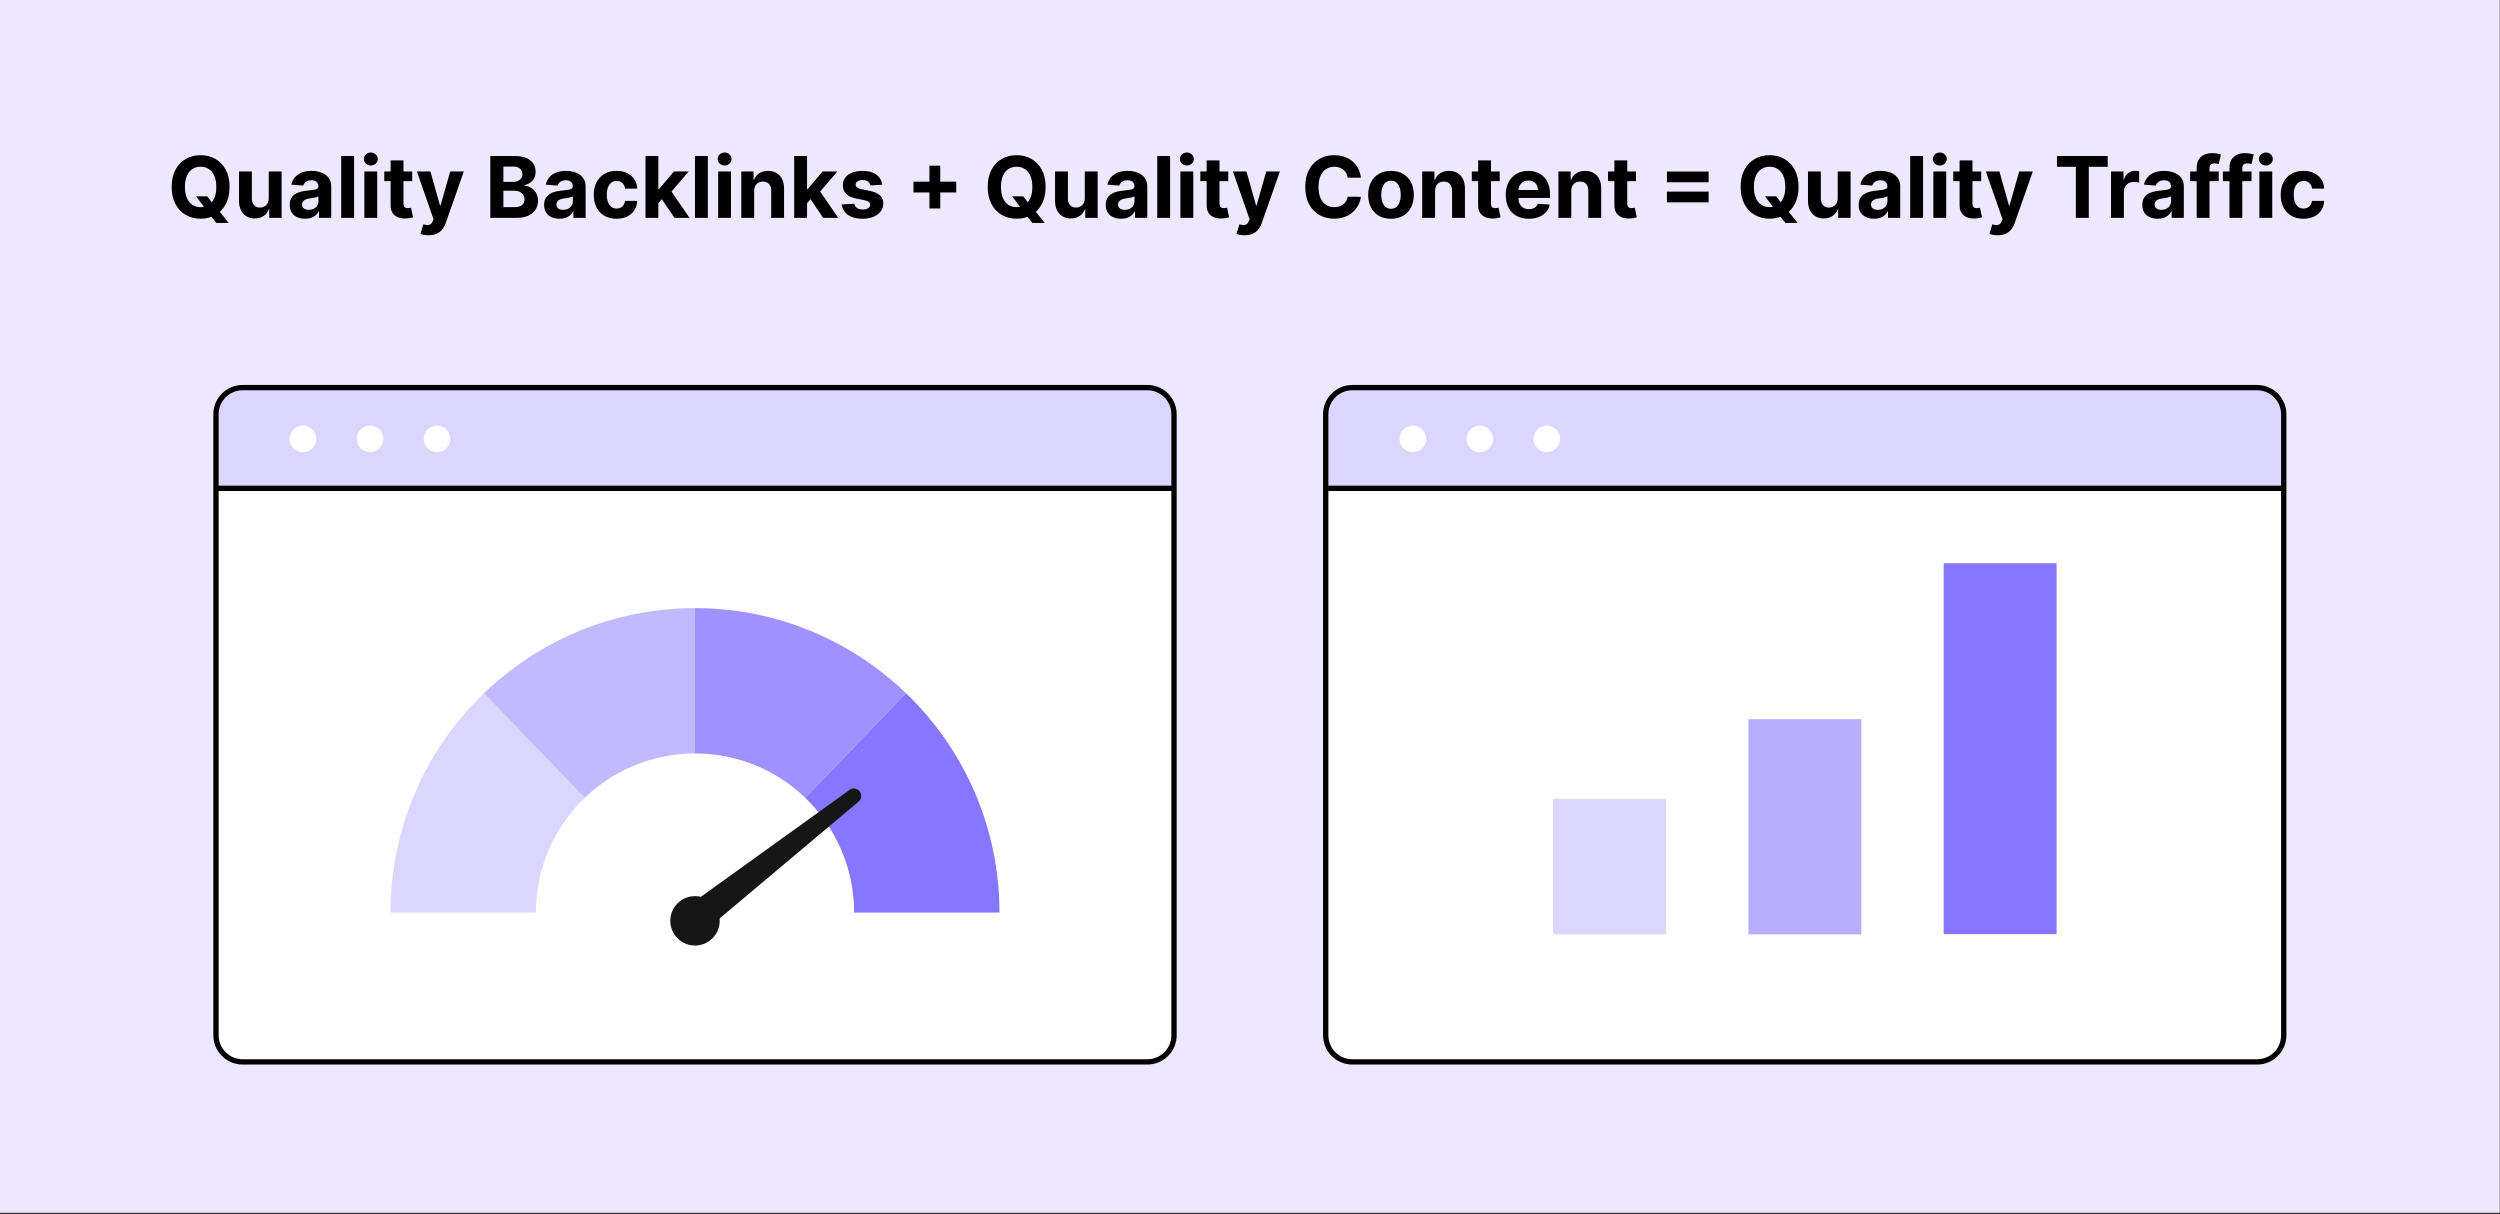 <svg width="941" height="457" viewBox="0 0 941 457" fill="none" xmlns="http://www.w3.org/2000/svg">
<rect x="0" y="0" width="941" height="457" fill="#333333" stroke="none"/>
<g clip-path="url(#clip0_233_4)">
<path d="M940.9 0H0V456.5H940.9V0Z" fill="#EEE8FF"/>
<path d="M73.807 73.909H77.989L80.091 76.614L82.159 79.023L86.057 83.909H81.466L78.784 80.614L77.409 78.659L73.807 73.909ZM86.409 70.364C86.409 72.901 85.928 75.061 84.966 76.841C84.011 78.621 82.708 79.981 81.057 80.921C79.413 81.852 77.564 82.318 75.511 82.318C73.443 82.318 71.587 81.849 69.943 80.909C68.299 79.97 67 78.61 66.046 76.829C65.091 75.049 64.614 72.894 64.614 70.364C64.614 67.826 65.091 65.667 66.046 63.886C67 62.106 68.299 60.75 69.943 59.818C71.587 58.879 73.443 58.409 75.511 58.409C77.564 58.409 79.413 58.879 81.057 59.818C82.708 60.75 84.011 62.106 84.966 63.886C85.928 65.667 86.409 67.826 86.409 70.364ZM81.421 70.364C81.421 68.72 81.174 67.333 80.682 66.204C80.197 65.076 79.511 64.22 78.625 63.636C77.739 63.053 76.701 62.761 75.511 62.761C74.322 62.761 73.284 63.053 72.398 63.636C71.511 64.22 70.822 65.076 70.329 66.204C69.845 67.333 69.602 68.72 69.602 70.364C69.602 72.008 69.845 73.394 70.329 74.523C70.822 75.651 71.511 76.508 72.398 77.091C73.284 77.674 74.322 77.966 75.511 77.966C76.701 77.966 77.739 77.674 78.625 77.091C79.511 76.508 80.197 75.651 80.682 74.523C81.174 73.394 81.421 72.008 81.421 70.364ZM101.156 74.568V64.546H105.997V82H101.349V78.829H101.168C100.774 79.852 100.118 80.674 99.202 81.296C98.293 81.917 97.183 82.227 95.872 82.227C94.706 82.227 93.679 81.962 92.793 81.432C91.906 80.901 91.213 80.148 90.713 79.171C90.221 78.193 89.971 77.023 89.963 75.659V64.546H94.804V74.796C94.812 75.826 95.088 76.64 95.633 77.239C96.179 77.837 96.91 78.136 97.827 78.136C98.41 78.136 98.956 78.004 99.463 77.739C99.971 77.466 100.38 77.064 100.69 76.534C101.009 76.004 101.164 75.349 101.156 74.568ZM114.847 82.329C113.733 82.329 112.741 82.136 111.869 81.75C110.998 81.356 110.309 80.776 109.801 80.011C109.301 79.239 109.051 78.276 109.051 77.125C109.051 76.155 109.229 75.341 109.585 74.682C109.941 74.023 110.426 73.492 111.04 73.091C111.653 72.689 112.35 72.386 113.131 72.182C113.919 71.977 114.744 71.833 115.608 71.75C116.623 71.644 117.441 71.546 118.062 71.454C118.684 71.356 119.134 71.212 119.415 71.023C119.695 70.833 119.835 70.553 119.835 70.182V70.114C119.835 69.394 119.608 68.837 119.153 68.443C118.706 68.049 118.07 67.852 117.244 67.852C116.373 67.852 115.68 68.046 115.165 68.432C114.65 68.811 114.309 69.288 114.142 69.864L109.665 69.5C109.892 68.439 110.339 67.523 111.006 66.75C111.672 65.97 112.532 65.371 113.585 64.954C114.646 64.53 115.873 64.318 117.267 64.318C118.237 64.318 119.165 64.432 120.051 64.659C120.945 64.886 121.737 65.239 122.426 65.716C123.123 66.193 123.672 66.807 124.074 67.557C124.475 68.299 124.676 69.189 124.676 70.227V82H120.085V79.579H119.949C119.669 80.125 119.294 80.606 118.824 81.023C118.354 81.432 117.79 81.754 117.131 81.989C116.472 82.216 115.71 82.329 114.847 82.329ZM116.233 78.989C116.945 78.989 117.574 78.849 118.119 78.568C118.665 78.28 119.093 77.894 119.403 77.409C119.714 76.924 119.869 76.375 119.869 75.761V73.909C119.718 74.008 119.509 74.099 119.244 74.182C118.987 74.258 118.695 74.329 118.369 74.398C118.044 74.458 117.718 74.515 117.392 74.568C117.066 74.614 116.771 74.655 116.506 74.693C115.938 74.776 115.441 74.909 115.017 75.091C114.593 75.273 114.263 75.519 114.028 75.829C113.794 76.133 113.676 76.511 113.676 76.966C113.676 77.625 113.915 78.129 114.392 78.477C114.877 78.818 115.491 78.989 116.233 78.989ZM133.273 58.727V82H128.432V58.727H133.273ZM137.151 82V64.546H141.991V82H137.151ZM139.582 62.295C138.863 62.295 138.245 62.057 137.73 61.58C137.223 61.095 136.969 60.515 136.969 59.841C136.969 59.174 137.223 58.602 137.73 58.125C138.245 57.64 138.863 57.398 139.582 57.398C140.302 57.398 140.916 57.64 141.423 58.125C141.938 58.602 142.196 59.174 142.196 59.841C142.196 60.515 141.938 61.095 141.423 61.58C140.916 62.057 140.302 62.295 139.582 62.295ZM155.153 64.546V68.182H144.642V64.546H155.153ZM147.028 60.364H151.869V76.636C151.869 77.083 151.938 77.432 152.074 77.682C152.21 77.924 152.4 78.095 152.642 78.193C152.892 78.292 153.18 78.341 153.506 78.341C153.733 78.341 153.96 78.322 154.188 78.284C154.415 78.239 154.589 78.204 154.71 78.182L155.472 81.784C155.229 81.86 154.888 81.947 154.449 82.046C154.009 82.151 153.475 82.216 152.847 82.239C151.68 82.284 150.657 82.129 149.778 81.773C148.907 81.417 148.229 80.864 147.744 80.114C147.259 79.364 147.021 78.417 147.028 77.273V60.364ZM161.295 88.546C160.682 88.546 160.106 88.496 159.568 88.398C159.038 88.307 158.598 88.189 158.25 88.046L159.341 84.432C159.909 84.606 160.42 84.701 160.875 84.716C161.337 84.731 161.735 84.625 162.068 84.398C162.409 84.171 162.686 83.784 162.898 83.239L163.182 82.5L156.92 64.546H162.011L165.625 77.364H165.807L169.455 64.546H174.58L167.795 83.886C167.47 84.826 167.027 85.644 166.466 86.341C165.913 87.046 165.212 87.587 164.364 87.966C163.515 88.352 162.492 88.546 161.295 88.546ZM184.554 82V58.727H193.872C195.584 58.727 197.012 58.981 198.156 59.489C199.3 59.996 200.16 60.701 200.736 61.602C201.312 62.496 201.599 63.526 201.599 64.693C201.599 65.602 201.418 66.401 201.054 67.091C200.69 67.773 200.19 68.333 199.554 68.773C198.925 69.204 198.205 69.511 197.395 69.693V69.921C198.281 69.958 199.111 70.208 199.884 70.671C200.664 71.133 201.296 71.78 201.781 72.614C202.266 73.439 202.509 74.424 202.509 75.568C202.509 76.803 202.202 77.905 201.588 78.875C200.982 79.837 200.084 80.599 198.895 81.159C197.705 81.72 196.24 82 194.497 82H184.554ZM189.474 77.977H193.486C194.857 77.977 195.857 77.716 196.486 77.193C197.115 76.663 197.429 75.958 197.429 75.079C197.429 74.436 197.274 73.867 196.963 73.375C196.652 72.883 196.209 72.496 195.634 72.216C195.065 71.936 194.387 71.796 193.599 71.796H189.474V77.977ZM189.474 68.466H193.122C193.796 68.466 194.395 68.349 194.918 68.114C195.448 67.871 195.865 67.53 196.168 67.091C196.478 66.651 196.634 66.125 196.634 65.511C196.634 64.671 196.334 63.992 195.736 63.477C195.145 62.962 194.304 62.705 193.213 62.705H189.474V68.466ZM210.597 82.329C209.483 82.329 208.491 82.136 207.619 81.75C206.748 81.356 206.059 80.776 205.551 80.011C205.051 79.239 204.801 78.276 204.801 77.125C204.801 76.155 204.979 75.341 205.335 74.682C205.691 74.023 206.176 73.492 206.79 73.091C207.403 72.689 208.1 72.386 208.881 72.182C209.669 71.977 210.494 71.833 211.358 71.75C212.373 71.644 213.191 71.546 213.812 71.454C214.434 71.356 214.884 71.212 215.165 71.023C215.445 70.833 215.585 70.553 215.585 70.182V70.114C215.585 69.394 215.358 68.837 214.903 68.443C214.456 68.049 213.82 67.852 212.994 67.852C212.123 67.852 211.43 68.046 210.915 68.432C210.4 68.811 210.059 69.288 209.892 69.864L205.415 69.5C205.642 68.439 206.089 67.523 206.756 66.75C207.422 65.97 208.282 65.371 209.335 64.954C210.396 64.53 211.623 64.318 213.017 64.318C213.987 64.318 214.915 64.432 215.801 64.659C216.695 64.886 217.487 65.239 218.176 65.716C218.873 66.193 219.422 66.807 219.824 67.557C220.225 68.299 220.426 69.189 220.426 70.227V82H215.835V79.579H215.699C215.419 80.125 215.044 80.606 214.574 81.023C214.104 81.432 213.54 81.754 212.881 81.989C212.222 82.216 211.46 82.329 210.597 82.329ZM211.983 78.989C212.695 78.989 213.324 78.849 213.869 78.568C214.415 78.28 214.843 77.894 215.153 77.409C215.464 76.924 215.619 76.375 215.619 75.761V73.909C215.468 74.008 215.259 74.099 214.994 74.182C214.737 74.258 214.445 74.329 214.119 74.398C213.794 74.458 213.468 74.515 213.142 74.568C212.816 74.614 212.521 74.655 212.256 74.693C211.688 74.776 211.191 74.909 210.767 75.091C210.343 75.273 210.013 75.519 209.778 75.829C209.544 76.133 209.426 76.511 209.426 76.966C209.426 77.625 209.665 78.129 210.142 78.477C210.627 78.818 211.241 78.989 211.983 78.989ZM232.068 82.341C230.28 82.341 228.742 81.962 227.455 81.204C226.174 80.439 225.189 79.379 224.5 78.023C223.818 76.667 223.477 75.106 223.477 73.341C223.477 71.553 223.822 69.985 224.511 68.636C225.208 67.28 226.197 66.224 227.477 65.466C228.758 64.701 230.28 64.318 232.045 64.318C233.568 64.318 234.902 64.595 236.045 65.148C237.189 65.701 238.095 66.477 238.761 67.477C239.428 68.477 239.795 69.651 239.864 71H235.295C235.167 70.129 234.826 69.428 234.273 68.898C233.727 68.36 233.011 68.091 232.125 68.091C231.375 68.091 230.72 68.296 230.159 68.704C229.606 69.106 229.174 69.693 228.864 70.466C228.553 71.239 228.398 72.174 228.398 73.273C228.398 74.386 228.549 75.333 228.852 76.114C229.163 76.894 229.598 77.489 230.159 77.898C230.72 78.307 231.375 78.511 232.125 78.511C232.678 78.511 233.174 78.398 233.614 78.171C234.061 77.943 234.428 77.614 234.716 77.182C235.011 76.742 235.205 76.216 235.295 75.602H239.864C239.788 76.936 239.424 78.11 238.773 79.125C238.129 80.133 237.239 80.921 236.102 81.489C234.966 82.057 233.621 82.341 232.068 82.341ZM247.349 76.977L247.361 71.171H248.065L253.656 64.546H259.213L251.702 73.318H250.554L247.349 76.977ZM242.963 82V58.727H247.804V82H242.963ZM253.872 82L248.736 74.398L251.963 70.977L259.543 82H253.872ZM266.429 58.727V82H261.588V58.727H266.429ZM270.307 82V64.546H275.148V82H270.307ZM272.739 62.295C272.019 62.295 271.402 62.057 270.886 61.58C270.379 61.095 270.125 60.515 270.125 59.841C270.125 59.174 270.379 58.602 270.886 58.125C271.402 57.64 272.019 57.398 272.739 57.398C273.458 57.398 274.072 57.64 274.58 58.125C275.095 58.602 275.352 59.174 275.352 59.841C275.352 60.515 275.095 61.095 274.58 61.58C274.072 62.057 273.458 62.295 272.739 62.295ZM283.866 71.909V82H279.026V64.546H283.639V67.625H283.844C284.23 66.61 284.878 65.807 285.787 65.216C286.696 64.617 287.798 64.318 289.094 64.318C290.306 64.318 291.363 64.583 292.264 65.114C293.166 65.644 293.866 66.401 294.366 67.386C294.866 68.364 295.116 69.53 295.116 70.886V82H290.276V71.75C290.283 70.682 290.01 69.849 289.457 69.25C288.904 68.644 288.143 68.341 287.173 68.341C286.522 68.341 285.946 68.481 285.446 68.761C284.954 69.042 284.567 69.451 284.287 69.989C284.014 70.519 283.874 71.159 283.866 71.909ZM303.318 76.977L303.33 71.171H304.034L309.625 64.546H315.182L307.67 73.318H306.523L303.318 76.977ZM298.932 82V58.727H303.773V82H298.932ZM309.841 82L304.705 74.398L307.932 70.977L315.511 82H309.841ZM332.08 69.523L327.648 69.796C327.572 69.417 327.409 69.076 327.159 68.773C326.909 68.462 326.58 68.216 326.17 68.034C325.769 67.845 325.288 67.75 324.727 67.75C323.977 67.75 323.345 67.909 322.83 68.227C322.314 68.538 322.057 68.954 322.057 69.477C322.057 69.894 322.223 70.246 322.557 70.534C322.89 70.822 323.462 71.053 324.273 71.227L327.432 71.864C329.129 72.212 330.394 72.773 331.227 73.546C332.061 74.318 332.477 75.333 332.477 76.591C332.477 77.735 332.14 78.739 331.466 79.602C330.799 80.466 329.883 81.14 328.716 81.625C327.557 82.102 326.22 82.341 324.705 82.341C322.394 82.341 320.553 81.86 319.182 80.898C317.818 79.928 317.019 78.61 316.784 76.943L321.545 76.693C321.689 77.398 322.038 77.936 322.591 78.307C323.144 78.671 323.852 78.852 324.716 78.852C325.564 78.852 326.246 78.689 326.761 78.364C327.284 78.03 327.549 77.602 327.557 77.079C327.549 76.64 327.364 76.28 327 76C326.636 75.712 326.076 75.492 325.318 75.341L322.295 74.739C320.591 74.398 319.322 73.807 318.489 72.966C317.663 72.125 317.25 71.053 317.25 69.75C317.25 68.629 317.553 67.663 318.159 66.852C318.773 66.042 319.633 65.417 320.739 64.977C321.852 64.538 323.155 64.318 324.648 64.318C326.852 64.318 328.587 64.784 329.852 65.716C331.125 66.648 331.867 67.917 332.08 69.523ZM349.841 78.454V62.364H353.909V78.454H349.841ZM343.83 72.443V68.375H359.92V72.443H343.83ZM380.963 73.909H385.145L387.247 76.614L389.315 79.023L393.213 83.909H388.622L385.94 80.614L384.565 78.659L380.963 73.909ZM393.565 70.364C393.565 72.901 393.084 75.061 392.122 76.841C391.168 78.621 389.865 79.981 388.213 80.921C386.569 81.852 384.721 82.318 382.668 82.318C380.599 82.318 378.743 81.849 377.099 80.909C375.455 79.97 374.156 78.61 373.202 76.829C372.247 75.049 371.77 72.894 371.77 70.364C371.77 67.826 372.247 65.667 373.202 63.886C374.156 62.106 375.455 60.75 377.099 59.818C378.743 58.879 380.599 58.409 382.668 58.409C384.721 58.409 386.569 58.879 388.213 59.818C389.865 60.75 391.168 62.106 392.122 63.886C393.084 65.667 393.565 67.826 393.565 70.364ZM388.577 70.364C388.577 68.72 388.33 67.333 387.838 66.204C387.353 65.076 386.668 64.22 385.781 63.636C384.895 63.053 383.857 62.761 382.668 62.761C381.478 62.761 380.44 63.053 379.554 63.636C378.668 64.22 377.978 65.076 377.486 66.204C377.001 67.333 376.759 68.72 376.759 70.364C376.759 72.008 377.001 73.394 377.486 74.523C377.978 75.651 378.668 76.508 379.554 77.091C380.44 77.674 381.478 77.966 382.668 77.966C383.857 77.966 384.895 77.674 385.781 77.091C386.668 76.508 387.353 75.651 387.838 74.523C388.33 73.394 388.577 72.008 388.577 70.364ZM408.312 74.568V64.546H413.153V82H408.506V78.829H408.324C407.93 79.852 407.275 80.674 406.358 81.296C405.449 81.917 404.339 82.227 403.028 82.227C401.862 82.227 400.835 81.962 399.949 81.432C399.063 80.901 398.369 80.148 397.869 79.171C397.377 78.193 397.127 77.023 397.119 75.659V64.546H401.96V74.796C401.968 75.826 402.244 76.64 402.79 77.239C403.335 77.837 404.066 78.136 404.983 78.136C405.566 78.136 406.112 78.004 406.619 77.739C407.127 77.466 407.536 77.064 407.847 76.534C408.165 76.004 408.32 75.349 408.312 74.568ZM422.003 82.329C420.889 82.329 419.897 82.136 419.026 81.75C418.154 81.356 417.465 80.776 416.957 80.011C416.457 79.239 416.207 78.276 416.207 77.125C416.207 76.155 416.385 75.341 416.741 74.682C417.098 74.023 417.582 73.492 418.196 73.091C418.81 72.689 419.507 72.386 420.287 72.182C421.075 71.977 421.901 71.833 422.764 71.75C423.779 71.644 424.598 71.546 425.219 71.454C425.84 71.356 426.291 71.212 426.571 71.023C426.851 70.833 426.991 70.553 426.991 70.182V70.114C426.991 69.394 426.764 68.837 426.31 68.443C425.863 68.049 425.226 67.852 424.401 67.852C423.529 67.852 422.836 68.046 422.321 68.432C421.806 68.811 421.465 69.288 421.298 69.864L416.821 69.5C417.048 68.439 417.495 67.523 418.162 66.75C418.829 65.97 419.688 65.371 420.741 64.954C421.802 64.53 423.029 64.318 424.423 64.318C425.393 64.318 426.321 64.432 427.207 64.659C428.101 64.886 428.893 65.239 429.582 65.716C430.279 66.193 430.829 66.807 431.23 67.557C431.632 68.299 431.832 69.189 431.832 70.227V82H427.241V79.579H427.105C426.825 80.125 426.45 80.606 425.98 81.023C425.51 81.432 424.946 81.754 424.287 81.989C423.628 82.216 422.866 82.329 422.003 82.329ZM423.389 78.989C424.101 78.989 424.73 78.849 425.276 78.568C425.821 78.28 426.249 77.894 426.56 77.409C426.87 76.924 427.026 76.375 427.026 75.761V73.909C426.874 74.008 426.666 74.099 426.401 74.182C426.143 74.258 425.851 74.329 425.526 74.398C425.2 74.458 424.874 74.515 424.548 74.568C424.223 74.614 423.927 74.655 423.662 74.693C423.094 74.776 422.598 74.909 422.173 75.091C421.749 75.273 421.42 75.519 421.185 75.829C420.95 76.133 420.832 76.511 420.832 76.966C420.832 77.625 421.071 78.129 421.548 78.477C422.033 78.818 422.647 78.989 423.389 78.989ZM440.429 58.727V82H435.588V58.727H440.429ZM444.307 82V64.546H449.148V82H444.307ZM446.739 62.295C446.019 62.295 445.402 62.057 444.886 61.58C444.379 61.095 444.125 60.515 444.125 59.841C444.125 59.174 444.379 58.602 444.886 58.125C445.402 57.64 446.019 57.398 446.739 57.398C447.458 57.398 448.072 57.64 448.58 58.125C449.095 58.602 449.352 59.174 449.352 59.841C449.352 60.515 449.095 61.095 448.58 61.58C448.072 62.057 447.458 62.295 446.739 62.295ZM462.31 64.546V68.182H451.798V64.546H462.31ZM454.185 60.364H459.026V76.636C459.026 77.083 459.094 77.432 459.23 77.682C459.366 77.924 459.556 78.095 459.798 78.193C460.048 78.292 460.336 78.341 460.662 78.341C460.889 78.341 461.116 78.322 461.344 78.284C461.571 78.239 461.745 78.204 461.866 78.182L462.628 81.784C462.385 81.86 462.045 81.947 461.605 82.046C461.166 82.151 460.632 82.216 460.003 82.239C458.836 82.284 457.813 82.129 456.935 81.773C456.063 81.417 455.385 80.864 454.901 80.114C454.416 79.364 454.177 78.417 454.185 77.273V60.364ZM468.452 88.546C467.838 88.546 467.262 88.496 466.724 88.398C466.194 88.307 465.755 88.189 465.406 88.046L466.497 84.432C467.065 84.606 467.577 84.701 468.031 84.716C468.493 84.731 468.891 84.625 469.224 84.398C469.565 84.171 469.842 83.784 470.054 83.239L470.338 82.5L464.077 64.546H469.168L472.781 77.364H472.963L476.611 64.546H481.736L474.952 83.886C474.626 84.826 474.183 85.644 473.622 86.341C473.069 87.046 472.368 87.587 471.52 87.966C470.671 88.352 469.649 88.546 468.452 88.546ZM512.244 66.875H507.267C507.176 66.231 506.991 65.659 506.71 65.159C506.43 64.651 506.07 64.22 505.631 63.864C505.191 63.508 504.684 63.235 504.108 63.045C503.54 62.856 502.922 62.761 502.256 62.761C501.051 62.761 500.002 63.061 499.108 63.659C498.214 64.25 497.521 65.114 497.028 66.25C496.536 67.379 496.29 68.75 496.29 70.364C496.29 72.023 496.536 73.417 497.028 74.546C497.528 75.674 498.225 76.526 499.119 77.102C500.013 77.678 501.047 77.966 502.222 77.966C502.881 77.966 503.491 77.879 504.051 77.704C504.619 77.53 505.123 77.276 505.562 76.943C506.002 76.602 506.366 76.189 506.653 75.704C506.949 75.22 507.153 74.667 507.267 74.046L512.244 74.068C512.116 75.136 511.794 76.167 511.278 77.159C510.771 78.144 510.085 79.026 509.222 79.807C508.366 80.579 507.343 81.193 506.153 81.648C504.972 82.095 503.634 82.318 502.142 82.318C500.066 82.318 498.21 81.849 496.574 80.909C494.945 79.97 493.657 78.61 492.71 76.829C491.771 75.049 491.301 72.894 491.301 70.364C491.301 67.826 491.778 65.667 492.733 63.886C493.688 62.106 494.983 60.75 496.619 59.818C498.256 58.879 500.097 58.409 502.142 58.409C503.491 58.409 504.741 58.599 505.892 58.977C507.051 59.356 508.078 59.909 508.972 60.636C509.866 61.356 510.593 62.239 511.153 63.284C511.722 64.329 512.085 65.526 512.244 66.875ZM523.568 82.341C521.803 82.341 520.277 81.966 518.989 81.216C517.708 80.458 516.72 79.405 516.023 78.057C515.326 76.701 514.977 75.129 514.977 73.341C514.977 71.538 515.326 69.962 516.023 68.614C516.72 67.258 517.708 66.204 518.989 65.454C520.277 64.697 521.803 64.318 523.568 64.318C525.333 64.318 526.856 64.697 528.136 65.454C529.424 66.204 530.417 67.258 531.114 68.614C531.811 69.962 532.159 71.538 532.159 73.341C532.159 75.129 531.811 76.701 531.114 78.057C530.417 79.405 529.424 80.458 528.136 81.216C526.856 81.966 525.333 82.341 523.568 82.341ZM523.591 78.591C524.394 78.591 525.064 78.364 525.602 77.909C526.14 77.447 526.545 76.818 526.818 76.023C527.098 75.227 527.239 74.322 527.239 73.307C527.239 72.292 527.098 71.386 526.818 70.591C526.545 69.796 526.14 69.167 525.602 68.704C525.064 68.242 524.394 68.011 523.591 68.011C522.78 68.011 522.098 68.242 521.545 68.704C521 69.167 520.587 69.796 520.307 70.591C520.034 71.386 519.898 72.292 519.898 73.307C519.898 74.322 520.034 75.227 520.307 76.023C520.587 76.818 521 77.447 521.545 77.909C522.098 78.364 522.78 78.591 523.591 78.591ZM540.148 71.909V82H535.307V64.546H539.92V67.625H540.125C540.511 66.61 541.159 65.807 542.068 65.216C542.977 64.617 544.08 64.318 545.375 64.318C546.587 64.318 547.644 64.583 548.545 65.114C549.447 65.644 550.148 66.401 550.648 67.386C551.148 68.364 551.398 69.53 551.398 70.886V82H546.557V71.75C546.564 70.682 546.292 69.849 545.739 69.25C545.186 68.644 544.424 68.341 543.455 68.341C542.803 68.341 542.227 68.481 541.727 68.761C541.235 69.042 540.848 69.451 540.568 69.989C540.295 70.519 540.155 71.159 540.148 71.909ZM564.497 64.546V68.182H553.986V64.546H564.497ZM556.372 60.364H561.213V76.636C561.213 77.083 561.281 77.432 561.418 77.682C561.554 77.924 561.743 78.095 561.986 78.193C562.236 78.292 562.524 78.341 562.849 78.341C563.077 78.341 563.304 78.322 563.531 78.284C563.759 78.239 563.933 78.204 564.054 78.182L564.815 81.784C564.573 81.86 564.232 81.947 563.793 82.046C563.353 82.151 562.819 82.216 562.19 82.239C561.024 82.284 560.001 82.129 559.122 81.773C558.251 81.417 557.573 80.864 557.088 80.114C556.603 79.364 556.365 78.417 556.372 77.273V60.364ZM575.418 82.341C573.622 82.341 572.077 81.977 570.781 81.25C569.493 80.515 568.501 79.477 567.804 78.136C567.107 76.788 566.759 75.193 566.759 73.352C566.759 71.557 567.107 69.981 567.804 68.625C568.501 67.269 569.482 66.212 570.747 65.454C572.02 64.697 573.512 64.318 575.224 64.318C576.376 64.318 577.448 64.504 578.44 64.875C579.44 65.239 580.312 65.788 581.054 66.523C581.804 67.258 582.387 68.182 582.804 69.296C583.221 70.401 583.429 71.697 583.429 73.182V74.511H568.69V71.511H578.872C578.872 70.814 578.721 70.197 578.418 69.659C578.115 69.121 577.694 68.701 577.156 68.398C576.626 68.087 576.009 67.932 575.304 67.932C574.569 67.932 573.918 68.102 573.349 68.443C572.789 68.776 572.349 69.227 572.031 69.796C571.713 70.356 571.55 70.981 571.543 71.671V74.523C571.543 75.386 571.702 76.133 572.02 76.761C572.346 77.39 572.804 77.875 573.395 78.216C573.986 78.557 574.687 78.727 575.497 78.727C576.035 78.727 576.527 78.651 576.974 78.5C577.421 78.349 577.804 78.121 578.122 77.818C578.44 77.515 578.683 77.144 578.849 76.704L583.327 77C583.099 78.076 582.634 79.015 581.929 79.818C581.232 80.614 580.33 81.235 579.224 81.682C578.126 82.121 576.857 82.341 575.418 82.341ZM591.429 71.909V82H586.588V64.546H591.202V67.625H591.406C591.793 66.61 592.44 65.807 593.349 65.216C594.259 64.617 595.361 64.318 596.656 64.318C597.868 64.318 598.925 64.583 599.827 65.114C600.728 65.644 601.429 66.401 601.929 67.386C602.429 68.364 602.679 69.53 602.679 70.886V82H597.838V71.75C597.846 70.682 597.573 69.849 597.02 69.25C596.467 68.644 595.705 68.341 594.736 68.341C594.084 68.341 593.509 68.481 593.009 68.761C592.516 69.042 592.13 69.451 591.849 69.989C591.577 70.519 591.437 71.159 591.429 71.909ZM615.778 64.546V68.182H605.267V64.546H615.778ZM607.653 60.364H612.494V76.636C612.494 77.083 612.563 77.432 612.699 77.682C612.835 77.924 613.025 78.095 613.267 78.193C613.517 78.292 613.805 78.341 614.131 78.341C614.358 78.341 614.585 78.322 614.812 78.284C615.04 78.239 615.214 78.204 615.335 78.182L616.097 81.784C615.854 81.86 615.513 81.947 615.074 82.046C614.634 82.151 614.1 82.216 613.472 82.239C612.305 82.284 611.282 82.129 610.403 81.773C609.532 81.417 608.854 80.864 608.369 80.114C607.884 79.364 607.646 78.417 607.653 77.273V60.364ZM627.429 68.614V64.568H643.122V68.614H627.429ZM627.429 76.159V72.114H643.122V76.159H627.429ZM664.369 73.909H668.551L670.653 76.614L672.722 79.023L676.619 83.909H672.028L669.347 80.614L667.972 78.659L664.369 73.909ZM676.972 70.364C676.972 72.901 676.491 75.061 675.528 76.841C674.574 78.621 673.271 79.981 671.619 80.921C669.975 81.852 668.127 82.318 666.074 82.318C664.006 82.318 662.15 81.849 660.506 80.909C658.862 79.97 657.563 78.61 656.608 76.829C655.653 75.049 655.176 72.894 655.176 70.364C655.176 67.826 655.653 65.667 656.608 63.886C657.563 62.106 658.862 60.75 660.506 59.818C662.15 58.879 664.006 58.409 666.074 58.409C668.127 58.409 669.975 58.879 671.619 59.818C673.271 60.75 674.574 62.106 675.528 63.886C676.491 65.667 676.972 67.826 676.972 70.364ZM671.983 70.364C671.983 68.72 671.737 67.333 671.244 66.204C670.759 65.076 670.074 64.22 669.188 63.636C668.301 63.053 667.263 62.761 666.074 62.761C664.884 62.761 663.847 63.053 662.96 63.636C662.074 64.22 661.384 65.076 660.892 66.204C660.407 67.333 660.165 68.72 660.165 70.364C660.165 72.008 660.407 73.394 660.892 74.523C661.384 75.651 662.074 76.508 662.96 77.091C663.847 77.674 664.884 77.966 666.074 77.966C667.263 77.966 668.301 77.674 669.188 77.091C670.074 76.508 670.759 75.651 671.244 74.523C671.737 73.394 671.983 72.008 671.983 70.364ZM691.719 74.568V64.546H696.56V82H691.912V78.829H691.73C691.336 79.852 690.681 80.674 689.764 81.296C688.855 81.917 687.745 82.227 686.435 82.227C685.268 82.227 684.241 81.962 683.355 81.432C682.469 80.901 681.776 80.148 681.276 79.171C680.783 78.193 680.533 77.023 680.526 75.659V64.546H685.366V74.796C685.374 75.826 685.651 76.64 686.196 77.239C686.741 77.837 687.473 78.136 688.389 78.136C688.973 78.136 689.518 78.004 690.026 77.739C690.533 77.466 690.942 77.064 691.253 76.534C691.571 76.004 691.726 75.349 691.719 74.568ZM705.409 82.329C704.295 82.329 703.303 82.136 702.432 81.75C701.561 81.356 700.871 80.776 700.364 80.011C699.864 79.239 699.614 78.276 699.614 77.125C699.614 76.155 699.792 75.341 700.148 74.682C700.504 74.023 700.989 73.492 701.602 73.091C702.216 72.689 702.913 72.386 703.693 72.182C704.481 71.977 705.307 71.833 706.17 71.75C707.186 71.644 708.004 71.546 708.625 71.454C709.246 71.356 709.697 71.212 709.977 71.023C710.258 70.833 710.398 70.553 710.398 70.182V70.114C710.398 69.394 710.17 68.837 709.716 68.443C709.269 68.049 708.633 67.852 707.807 67.852C706.936 67.852 706.242 68.046 705.727 68.432C705.212 68.811 704.871 69.288 704.705 69.864L700.227 69.5C700.455 68.439 700.902 67.523 701.568 66.75C702.235 65.97 703.095 65.371 704.148 64.954C705.208 64.53 706.436 64.318 707.83 64.318C708.799 64.318 709.727 64.432 710.614 64.659C711.508 64.886 712.299 65.239 712.989 65.716C713.686 66.193 714.235 66.807 714.636 67.557C715.038 68.299 715.239 69.189 715.239 70.227V82H710.648V79.579H710.511C710.231 80.125 709.856 80.606 709.386 81.023C708.917 81.432 708.352 81.754 707.693 81.989C707.034 82.216 706.273 82.329 705.409 82.329ZM706.795 78.989C707.508 78.989 708.136 78.849 708.682 78.568C709.227 78.28 709.655 77.894 709.966 77.409C710.277 76.924 710.432 76.375 710.432 75.761V73.909C710.28 74.008 710.072 74.099 709.807 74.182C709.549 74.258 709.258 74.329 708.932 74.398C708.606 74.458 708.28 74.515 707.955 74.568C707.629 74.614 707.333 74.655 707.068 74.693C706.5 74.776 706.004 74.909 705.58 75.091C705.155 75.273 704.826 75.519 704.591 75.829C704.356 76.133 704.239 76.511 704.239 76.966C704.239 77.625 704.477 78.129 704.955 78.477C705.439 78.818 706.053 78.989 706.795 78.989ZM723.835 58.727V82H718.994V58.727H723.835ZM727.713 82V64.546H732.554V82H727.713ZM730.145 62.295C729.425 62.295 728.808 62.057 728.293 61.58C727.785 61.095 727.531 60.515 727.531 59.841C727.531 59.174 727.785 58.602 728.293 58.125C728.808 57.64 729.425 57.398 730.145 57.398C730.865 57.398 731.478 57.64 731.986 58.125C732.501 58.602 732.759 59.174 732.759 59.841C732.759 60.515 732.501 61.095 731.986 61.58C731.478 62.057 730.865 62.295 730.145 62.295ZM745.716 64.546V68.182H735.205V64.546H745.716ZM737.591 60.364H742.432V76.636C742.432 77.083 742.5 77.432 742.636 77.682C742.773 77.924 742.962 78.095 743.205 78.193C743.455 78.292 743.742 78.341 744.068 78.341C744.295 78.341 744.523 78.322 744.75 78.284C744.977 78.239 745.152 78.204 745.273 78.182L746.034 81.784C745.792 81.86 745.451 81.947 745.011 82.046C744.572 82.151 744.038 82.216 743.409 82.239C742.242 82.284 741.22 82.129 740.341 81.773C739.47 81.417 738.792 80.864 738.307 80.114C737.822 79.364 737.583 78.417 737.591 77.273V60.364ZM751.858 88.546C751.244 88.546 750.669 88.496 750.131 88.398C749.6 88.307 749.161 88.189 748.812 88.046L749.903 84.432C750.472 84.606 750.983 84.701 751.438 84.716C751.9 84.731 752.297 84.625 752.631 84.398C752.972 84.171 753.248 83.784 753.46 83.239L753.744 82.5L747.483 64.546H752.574L756.188 77.364H756.369L760.017 64.546H765.142L758.358 83.886C758.032 84.826 757.589 85.644 757.028 86.341C756.475 87.046 755.775 87.587 754.926 87.966C754.078 88.352 753.055 88.546 751.858 88.546ZM774.23 62.784V58.727H793.344V62.784H786.219V82H781.355V62.784H774.23ZM794.588 82V64.546H799.281V67.591H799.463C799.781 66.508 800.315 65.689 801.065 65.136C801.815 64.576 802.679 64.296 803.656 64.296C803.899 64.296 804.16 64.311 804.44 64.341C804.721 64.371 804.967 64.413 805.179 64.466V68.761C804.952 68.693 804.637 68.633 804.236 68.579C803.834 68.526 803.467 68.5 803.134 68.5C802.421 68.5 801.785 68.655 801.224 68.966C800.671 69.269 800.232 69.693 799.906 70.239C799.588 70.784 799.429 71.413 799.429 72.125V82H794.588ZM812.159 82.329C811.045 82.329 810.053 82.136 809.182 81.75C808.311 81.356 807.621 80.776 807.114 80.011C806.614 79.239 806.364 78.276 806.364 77.125C806.364 76.155 806.542 75.341 806.898 74.682C807.254 74.023 807.739 73.492 808.352 73.091C808.966 72.689 809.663 72.386 810.443 72.182C811.231 71.977 812.057 71.833 812.92 71.75C813.936 71.644 814.754 71.546 815.375 71.454C815.996 71.356 816.447 71.212 816.727 71.023C817.008 70.833 817.148 70.553 817.148 70.182V70.114C817.148 69.394 816.92 68.837 816.466 68.443C816.019 68.049 815.383 67.852 814.557 67.852C813.686 67.852 812.992 68.046 812.477 68.432C811.962 68.811 811.621 69.288 811.455 69.864L806.977 69.5C807.205 68.439 807.652 67.523 808.318 66.75C808.985 65.97 809.845 65.371 810.898 64.954C811.958 64.53 813.186 64.318 814.58 64.318C815.549 64.318 816.477 64.432 817.364 64.659C818.258 64.886 819.049 65.239 819.739 65.716C820.436 66.193 820.985 66.807 821.386 67.557C821.788 68.299 821.989 69.189 821.989 70.227V82H817.398V79.579H817.261C816.981 80.125 816.606 80.606 816.136 81.023C815.667 81.432 815.102 81.754 814.443 81.989C813.784 82.216 813.023 82.329 812.159 82.329ZM813.545 78.989C814.258 78.989 814.886 78.849 815.432 78.568C815.977 78.28 816.405 77.894 816.716 77.409C817.027 76.924 817.182 76.375 817.182 75.761V73.909C817.03 74.008 816.822 74.099 816.557 74.182C816.299 74.258 816.008 74.329 815.682 74.398C815.356 74.458 815.03 74.515 814.705 74.568C814.379 74.614 814.083 74.655 813.818 74.693C813.25 74.776 812.754 74.909 812.33 75.091C811.905 75.273 811.576 75.519 811.341 75.829C811.106 76.133 810.989 76.511 810.989 76.966C810.989 77.625 811.227 78.129 811.705 78.477C812.189 78.818 812.803 78.989 813.545 78.989ZM835.131 64.546V68.182H824.358V64.546H835.131ZM826.824 82V63.284C826.824 62.019 827.07 60.97 827.562 60.136C828.062 59.303 828.744 58.678 829.608 58.261C830.472 57.845 831.453 57.636 832.551 57.636C833.294 57.636 833.972 57.693 834.585 57.807C835.206 57.92 835.669 58.023 835.972 58.114L835.108 61.75C834.919 61.689 834.684 61.633 834.403 61.58C834.131 61.526 833.85 61.5 833.562 61.5C832.85 61.5 832.354 61.667 832.074 62C831.794 62.326 831.653 62.784 831.653 63.375V82H826.824ZM847.474 64.546V68.182H836.702V64.546H847.474ZM839.168 82V63.284C839.168 62.019 839.414 60.97 839.906 60.136C840.406 59.303 841.088 58.678 841.952 58.261C842.815 57.845 843.796 57.636 844.895 57.636C845.637 57.636 846.315 57.693 846.929 57.807C847.55 57.92 848.012 58.023 848.315 58.114L847.452 61.75C847.262 61.689 847.027 61.633 846.747 61.58C846.474 61.526 846.194 61.5 845.906 61.5C845.194 61.5 844.698 61.667 844.418 62C844.137 62.326 843.997 62.784 843.997 63.375V82H839.168ZM850.432 82V64.546H855.273V82H850.432ZM852.864 62.295C852.144 62.295 851.527 62.057 851.011 61.58C850.504 61.095 850.25 60.515 850.25 59.841C850.25 59.174 850.504 58.602 851.011 58.125C851.527 57.64 852.144 57.398 852.864 57.398C853.583 57.398 854.197 57.64 854.705 58.125C855.22 58.602 855.477 59.174 855.477 59.841C855.477 60.515 855.22 61.095 854.705 61.58C854.197 62.057 853.583 62.295 852.864 62.295ZM867.037 82.341C865.249 82.341 863.711 81.962 862.423 81.204C861.143 80.439 860.158 79.379 859.469 78.023C858.787 76.667 858.446 75.106 858.446 73.341C858.446 71.553 858.791 69.985 859.48 68.636C860.177 67.28 861.166 66.224 862.446 65.466C863.726 64.701 865.249 64.318 867.014 64.318C868.537 64.318 869.87 64.595 871.014 65.148C872.158 65.701 873.063 66.477 873.73 67.477C874.397 68.477 874.764 69.651 874.832 71H870.264C870.135 70.129 869.795 69.428 869.241 68.898C868.696 68.36 867.98 68.091 867.094 68.091C866.344 68.091 865.688 68.296 865.128 68.704C864.575 69.106 864.143 69.693 863.832 70.466C863.522 71.239 863.366 72.174 863.366 73.273C863.366 74.386 863.518 75.333 863.821 76.114C864.132 76.894 864.567 77.489 865.128 77.898C865.688 78.307 866.344 78.511 867.094 78.511C867.647 78.511 868.143 78.398 868.582 78.171C869.029 77.943 869.397 77.614 869.685 77.182C869.98 76.742 870.173 76.216 870.264 75.602H874.832C874.757 76.936 874.393 78.11 873.741 79.125C873.098 80.133 872.207 80.921 871.071 81.489C869.935 82.057 868.59 82.341 867.037 82.341Z" fill="black"/>
<path d="M431.9 399.7H91.3C85.8 399.7 81.3 395.2 81.3 389.7V155.9C81.3 150.4 85.8 145.9 91.3 145.9H431.9C437.4 145.9 441.9 150.4 441.9 155.9V389.7C441.9 395.2 437.4 399.7 431.9 399.7Z" fill="white"/>
<mask id="mask0_233_4" style="mask-type:luminance" maskUnits="userSpaceOnUse" x="81" y="145" width="361" height="255">
<path d="M431.9 399.7H91.3C85.8 399.7 81.3 395.2 81.3 389.7V155.9C81.3 150.4 85.8 145.9 91.3 145.9H431.9C437.4 145.9 441.9 150.4 441.9 155.9V389.7C441.9 395.2 437.4 399.7 431.9 399.7Z" fill="white"/>
</mask>
<g mask="url(#mask0_233_4)">
<path opacity="0.3" d="M459.2 126.6H69V183.9H459.2V126.6Z" fill="#8776FF"/>
</g>
<path d="M431.9 399.7H91.3C85.8 399.7 81.3 395.2 81.3 389.7V155.9C81.3 150.4 85.8 145.9 91.3 145.9H431.9C437.4 145.9 441.9 150.4 441.9 155.9V389.7C441.9 395.2 437.4 399.7 431.9 399.7Z" stroke="black" stroke-width="2" stroke-miterlimit="10"/>
<path d="M81.3 183.8H441.9" stroke="black" stroke-width="2" stroke-miterlimit="10"/>
<path d="M114 170.2C116.761 170.2 119 167.961 119 165.2C119 162.438 116.761 160.2 114 160.2C111.239 160.2 109 162.438 109 165.2C109 167.961 111.239 170.2 114 170.2Z" fill="white"/>
<path d="M139.3 170.2C142.061 170.2 144.3 167.961 144.3 165.2C144.3 162.438 142.061 160.2 139.3 160.2C136.538 160.2 134.3 162.438 134.3 165.2C134.3 167.961 136.538 170.2 139.3 170.2Z" fill="white"/>
<path d="M164.5 170.2C167.261 170.2 169.5 167.961 169.5 165.2C169.5 162.438 167.261 160.2 164.5 160.2C161.739 160.2 159.5 162.438 159.5 165.2C159.5 167.961 161.739 170.2 164.5 170.2Z" fill="white"/>
<path opacity="0.3" d="M220.1 300.3C208.8 311.2 201.7 326.5 201.7 343.5H147C147 311 160.5 281.7 182.2 260.9L220.1 300.3Z" fill="#8776FF"/>
<path opacity="0.5" d="M261.6 228.9V283.6C245.5 283.6 230.8 290 220.1 300.3L182.2 260.9C202.8 241.1 230.8 228.9 261.6 228.9Z" fill="#8776FF"/>
<path opacity="0.8" d="M341 260.9L303.1 300.3C292.3 289.9 277.7 283.6 261.6 283.6V228.9C292.4 228.9 320.4 241.1 341 260.9Z" fill="#8776FF"/>
<path d="M376.2 343.5H321.5C321.5 326.5 314.4 311.2 303.1 300.3L341 260.9C362.7 281.7 376.2 311.1 376.2 343.5Z" fill="#8776FF"/>
<path d="M261.6 355.9C266.736 355.9 270.9 351.736 270.9 346.6C270.9 341.464 266.736 337.3 261.6 337.3C256.464 337.3 252.3 341.464 252.3 346.6C252.3 351.736 256.464 355.9 261.6 355.9Z" fill="#171616"/>
<path d="M264.2 351.3L257.2 342.3L319.8 297.3C321 296.4 322.7 296.7 323.6 297.9C324.5 299.1 324.3 300.8 323.2 301.7L264.2 351.3Z" fill="#171616"/>
<path d="M849.6 399.7H509C503.5 399.7 499 395.2 499 389.7V155.9C499 150.4 503.5 145.9 509 145.9H849.6C855.1 145.9 859.6 150.4 859.6 155.9V389.7C859.6 395.2 855.1 399.7 849.6 399.7Z" fill="white"/>
<mask id="mask1_233_4" style="mask-type:luminance" maskUnits="userSpaceOnUse" x="499" y="145" width="361" height="255">
<path d="M849.6 399.7H509C503.5 399.7 499 395.2 499 389.7V155.9C499 150.4 503.5 145.9 509 145.9H849.6C855.1 145.9 859.6 150.4 859.6 155.9V389.7C859.6 395.2 855.1 399.7 849.6 399.7Z" fill="white"/>
</mask>
<g mask="url(#mask1_233_4)">
<path opacity="0.3" d="M877 126.6H486.8V183.9H877V126.6Z" fill="#8776FF"/>
</g>
<path d="M849.6 399.7H509C503.5 399.7 499 395.2 499 389.7V155.9C499 150.4 503.5 145.9 509 145.9H849.6C855.1 145.9 859.6 150.4 859.6 155.9V389.7C859.6 395.2 855.1 399.7 849.6 399.7Z" stroke="black" stroke-width="2" stroke-miterlimit="10"/>
<path d="M499 183.8H859.6" stroke="black" stroke-width="2" stroke-miterlimit="10"/>
<path d="M531.8 170.2C534.561 170.2 536.8 167.961 536.8 165.2C536.8 162.438 534.561 160.2 531.8 160.2C529.038 160.2 526.8 162.438 526.8 165.2C526.8 167.961 529.038 170.2 531.8 170.2Z" fill="white"/>
<path d="M557 170.2C559.761 170.2 562 167.961 562 165.2C562 162.438 559.761 160.2 557 160.2C554.239 160.2 552 162.438 552 165.2C552 167.961 554.239 170.2 557 170.2Z" fill="white"/>
<path d="M582.2 170.2C584.962 170.2 587.2 167.961 587.2 165.2C587.2 162.438 584.962 160.2 582.2 160.2C579.439 160.2 577.2 162.438 577.2 165.2C577.2 167.961 579.439 170.2 582.2 170.2Z" fill="white"/>
<path opacity="0.3" d="M627.1 300.7H584.6V351.7H627.1V300.7Z" fill="#8776FF"/>
<path opacity="0.6" d="M700.6 270.7H658.1V351.7H700.6V270.7Z" fill="#8776FF"/>
<path d="M774.1 212H731.6V351.6H774.1V212Z" fill="#8776FF"/>
</g>
<defs>
<clipPath id="clip0_233_4">
<rect width="940.9" height="456.5" fill="white"/>
</clipPath>
</defs>
</svg>
